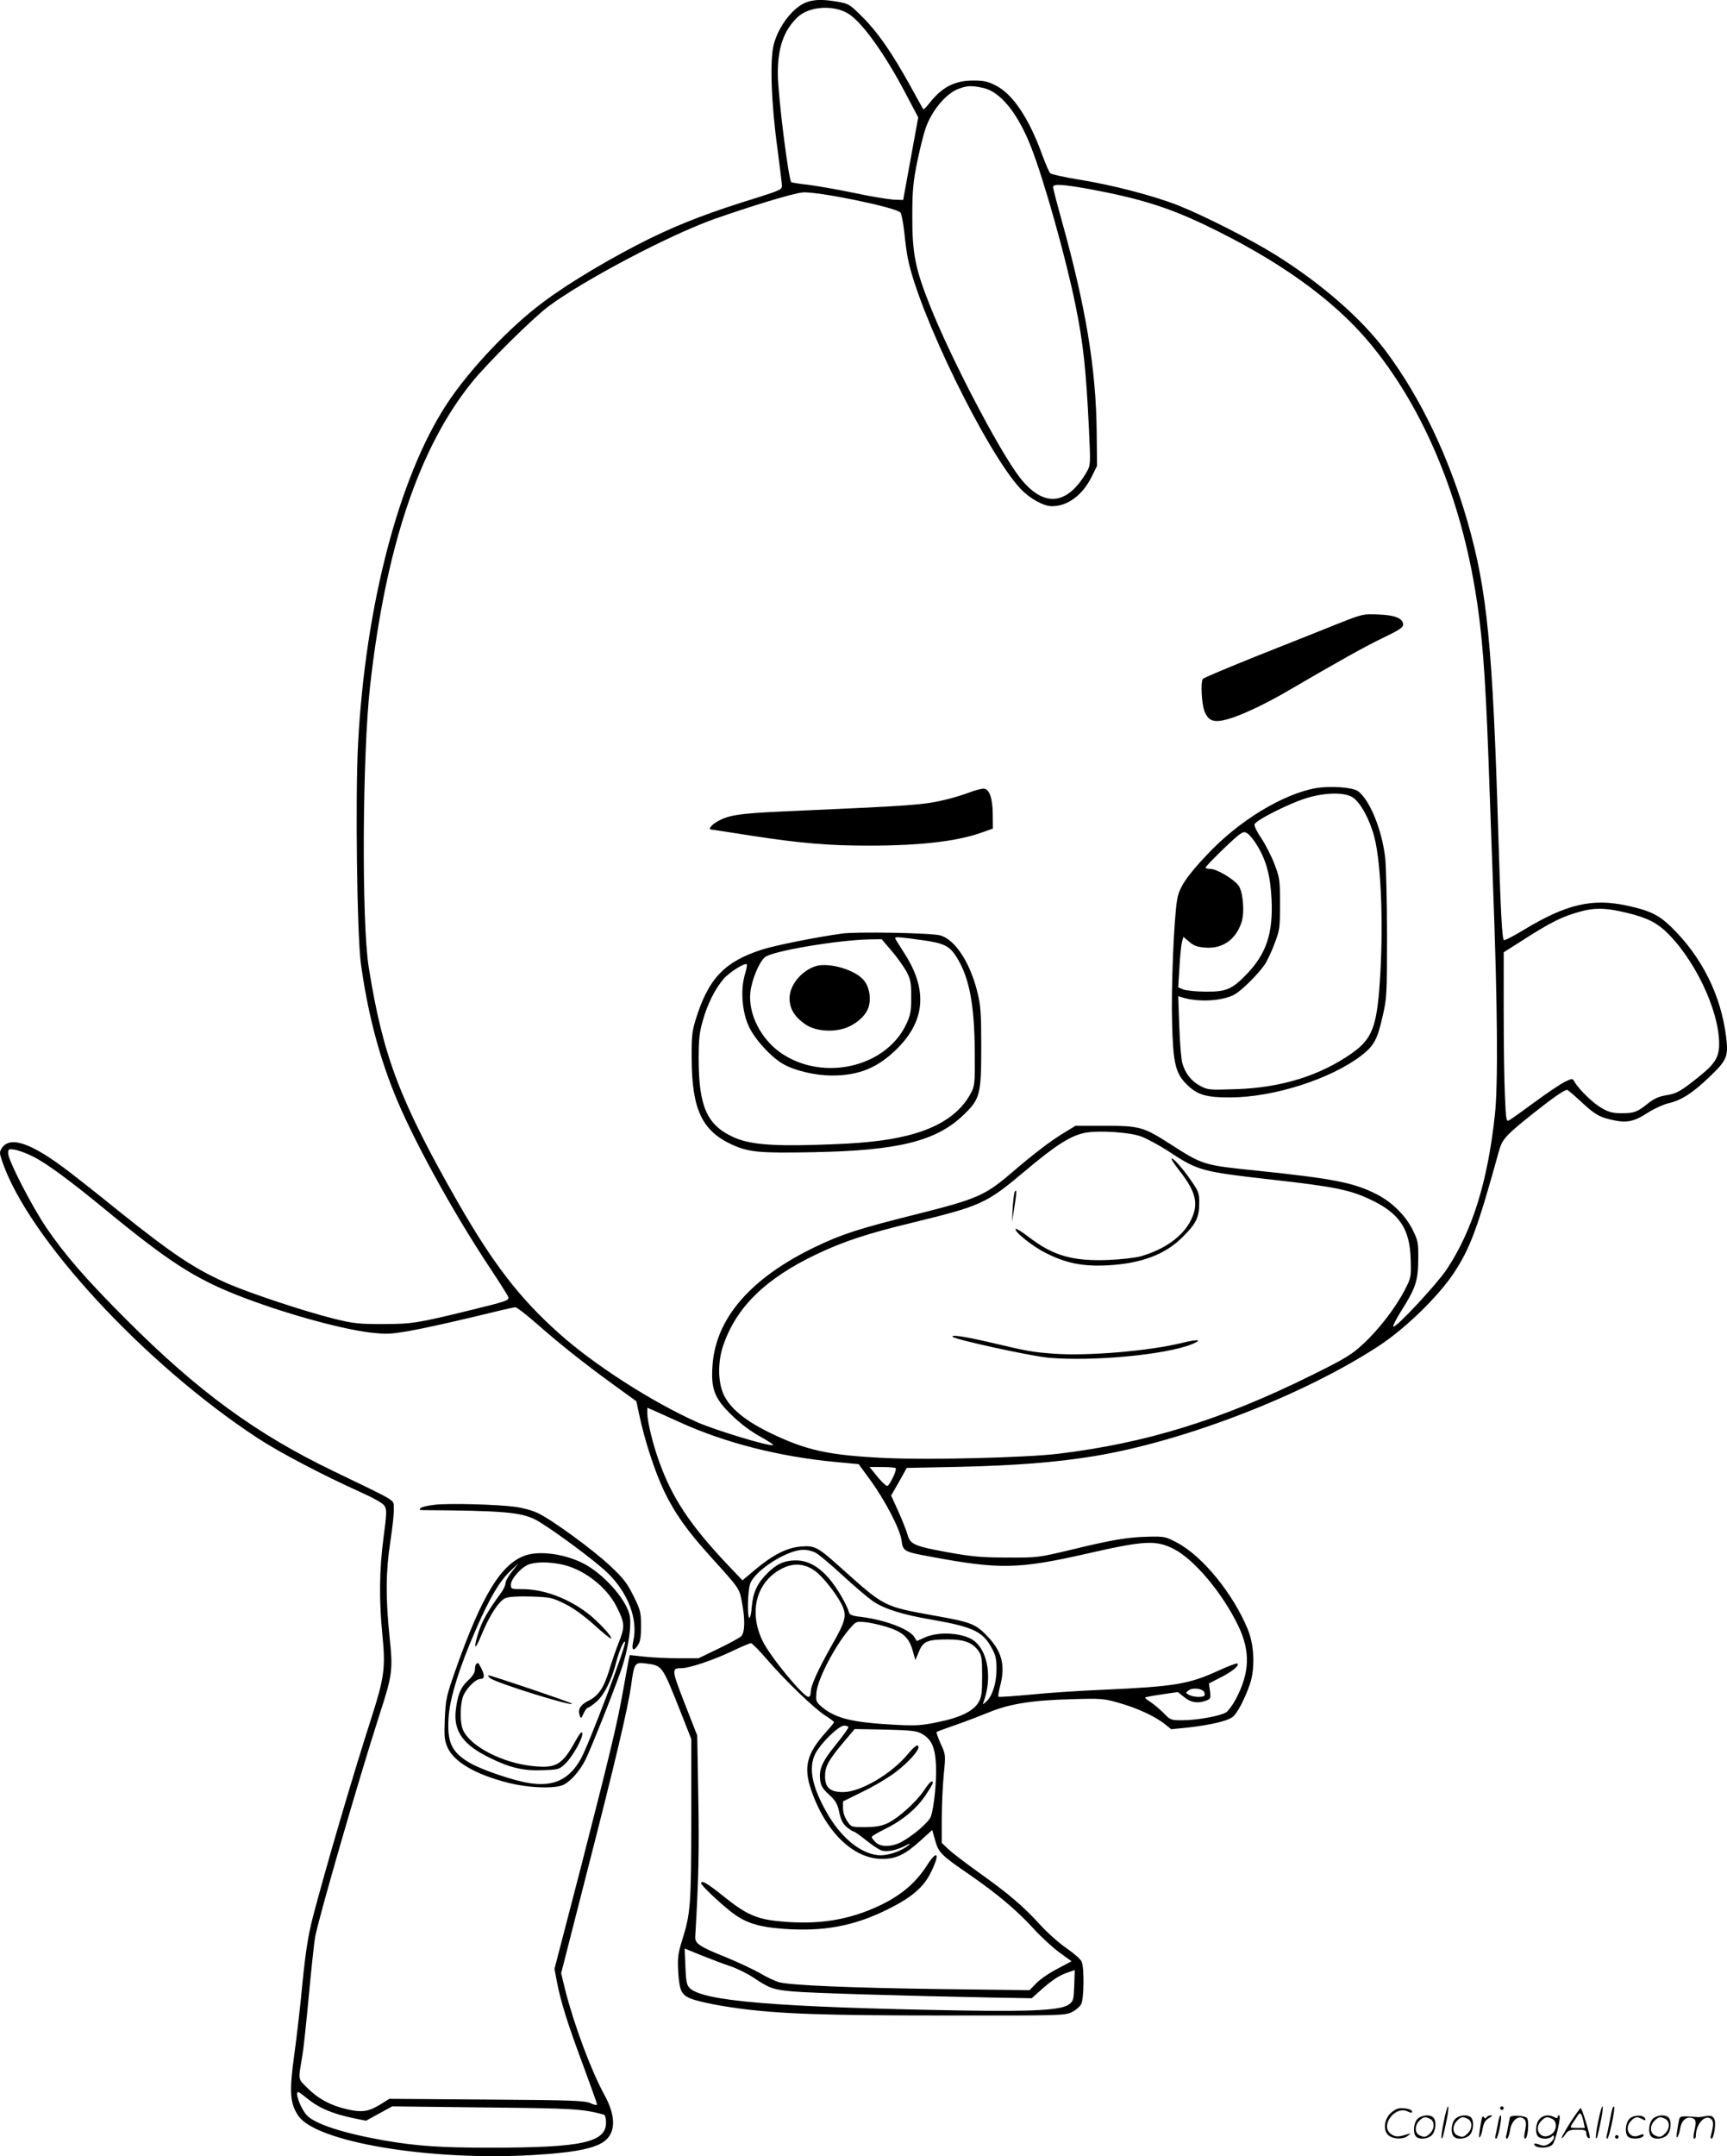 <svg version="1.0" xmlns="http://www.w3.org/2000/svg"
  viewBox="0 0 961.933 1200.593"
 preserveAspectRatio="xMidYMid meet">
<g transform="translate(-0.448,1200.86) scale(0.1,-0.1)"
fill="#000000" stroke="none">
<path d="M4505 11999 c-76 -22 -163 -131 -191 -239 -22 -87 -14 -328 21 -580
13 -102 25 -195 25 -207 0 -19 -15 -26 -132 -63 -264 -81 -426 -143 -603 -229
-207 -102 -447 -244 -590 -351 -190 -140 -415 -378 -542 -571 -266 -406 -453
-1120 -494 -1889 -16 -290 -6 -1077 16 -1230 36 -260 95 -492 182 -710 98
-248 322 -658 538 -984 52 -78 97 -150 100 -158 8 -20 -7 -25 -220 -77 -286
-70 -318 -75 -480 -75 -135 0 -163 3 -275 31 -157 39 -455 138 -579 191 -188
82 -311 163 -620 411 -106 86 -228 182 -270 214 -210 161 -330 203 -376 133
-14 -21 -14 -28 1 -72 143 -426 794 -1131 1425 -1544 124 -81 365 -207 572
-300 71 -32 125 -62 133 -76 13 -20 13 -39 -5 -175 -24 -178 -26 -355 -6 -550
17 -176 10 -231 -60 -450 -110 -341 -260 -855 -329 -1119 -26 -104 -39 -187
-56 -355 -11 -121 -32 -303 -46 -404 -29 -208 -25 -273 21 -342 97 -148 734
-254 1310 -220 205 13 303 29 370 61 89 43 98 142 27 272 -74 135 -167 383
-218 581 l-24 98 141 552 c163 635 231 925 249 1052 17 125 20 129 83 121 91
-12 89 -10 189 -261 l63 -160 0 -450 c-1 -480 -4 -520 -52 -673 -22 -71 -25
-95 -21 -171 6 -98 16 -124 56 -145 36 -18 144 -42 277 -60 228 -31 476 -40
1150 -40 651 -1 671 0 710 19 22 11 45 31 52 45 15 30 17 197 3 234 -5 14 -41
46 -83 75 -41 28 -108 87 -148 131 -93 103 -179 176 -344 293 -71 51 -146 108
-167 128 l-38 36 0 133 c0 74 5 184 11 246 11 112 11 113 -17 173 -15 34 -25
63 -23 65 2 3 49 20 104 39 55 19 138 51 185 70 116 48 240 68 457 74 173 5
185 4 272 -21 101 -29 197 -73 253 -117 l36 -29 99 10 c113 13 208 34 240 56
26 16 70 100 99 184 30 88 25 217 -11 305 -81 198 -252 409 -395 484 -62 33
-69 35 -160 33 -115 -3 -197 -16 -435 -74 -176 -42 -183 -43 -350 -42 -142 0
-196 5 -325 28 -193 35 -216 45 -231 100 -6 22 -29 80 -51 129 l-40 88 44 77
43 77 295 6 c306 7 539 25 745 59 505 82 1176 342 1595 618 144 95 329 275
414 405 89 135 131 247 251 682 18 61 37 82 184 200 114 90 178 135 194 135 4
0 38 -29 76 -64 79 -74 105 -89 183 -105 75 -16 116 -7 191 42 34 22 85 45
113 52 74 17 136 57 231 148 97 93 105 113 92 221 -29 234 -135 446 -306 613
-69 67 -120 92 -247 119 -193 42 -338 8 -574 -135 -56 -34 -106 -60 -111 -57
-10 7 -18 156 -31 586 -31 1046 -62 1362 -171 1742 -104 362 -262 692 -453
948 -138 185 -360 379 -618 540 -138 86 -396 217 -539 274 -139 55 -373 116
-564 146 -77 13 -145 28 -151 34 -6 6 -26 52 -44 101 -75 207 -165 341 -262
389 -41 21 -66 26 -122 26 -106 0 -176 -37 -248 -130 -15 -19 -29 -32 -31 -30
-2 3 -34 60 -71 128 -103 186 -181 299 -265 383 -73 73 -78 77 -142 88 -75 13
-121 13 -164 0z m222 -65 c77 -45 207 -226 326 -454 l66 -125 -42 -230 -42
-230 -54 2 c-30 2 -130 18 -222 38 -92 19 -207 39 -255 45 -48 5 -89 12 -92
14 -16 16 -74 480 -75 601 -1 147 32 244 111 319 63 59 196 69 279 20z m754
-415 c96 -21 194 -142 268 -333 71 -182 193 -615 246 -877 43 -210 59 -358 75
-692 9 -192 9 -198 -12 -235 -110 -191 -243 -201 -375 -30 -115 150 -383 663
-500 958 -81 204 -98 289 -97 500 0 138 5 186 27 296 15 73 36 157 47 188 34
99 115 196 186 221 48 17 69 18 135 4z m596 -564 c273 -51 428 -99 633 -196
413 -197 718 -415 921 -657 290 -347 497 -827 588 -1367 40 -232 58 -463 76
-945 3 -85 15 -411 26 -725 25 -656 28 -1100 10 -1263 -40 -373 -125 -645
-268 -861 -57 -85 -286 -331 -298 -319 -4 3 17 44 46 90 79 125 92 165 93 283
1 94 -1 105 -31 166 -40 80 -116 155 -201 198 -128 65 -242 87 -665 131 -301
31 -302 31 -487 150 -147 94 -168 100 -363 100 l-162 0 -59 -36 c-76 -45 -174
-120 -301 -229 -144 -123 -190 -143 -520 -226 -328 -82 -421 -112 -571 -184
-359 -173 -554 -398 -571 -661 -9 -130 11 -182 106 -274 50 -49 105 -90 159
-120 45 -25 78 -46 72 -48 -22 -8 -321 83 -421 127 -253 113 -577 321 -773
497 -218 195 -364 385 -559 724 -326 571 -420 818 -499 1315 -40 253 -35 1184
8 1565 87 772 272 1325 567 1690 87 108 339 357 427 423 198 147 669 395 920
485 211 74 437 143 495 149 76 8 521 -83 545 -112 6 -7 15 -55 21 -107 5 -51
14 -118 20 -148 62 -309 439 -1081 627 -1282 50 -54 128 -98 176 -98 88 0 171
62 222 166 l29 59 -2 185 c-3 354 -61 701 -194 1178 -27 97 -49 182 -49 189 0
19 51 16 207 -12z m2948 -4020 c129 -27 191 -54 247 -103 164 -148 308 -444
308 -636 0 -74 -23 -111 -113 -183 -101 -81 -124 -94 -182 -103 -39 -6 -68
-19 -98 -43 -62 -50 -79 -57 -149 -57 -51 0 -73 6 -113 29 -47 27 -127 104
-151 147 -11 19 -12 19 -55 -2 -24 -12 -100 -63 -169 -114 -68 -50 -132 -96
-141 -100 -14 -8 -17 6 -22 133 -4 78 -7 291 -7 473 l0 330 88 56 c176 113
237 144 347 173 66 18 125 18 210 0z m-2663 -1255 c32 -12 98 -48 148 -80 168
-111 184 -115 580 -160 340 -38 431 -56 542 -108 167 -77 226 -165 230 -338 3
-96 2 -101 -34 -170 -51 -98 -144 -219 -231 -299 -63 -59 -99 -81 -287 -174
-498 -247 -921 -378 -1410 -437 -183 -22 -714 -35 -960 -24 -320 15 -444 42
-650 142 -149 73 -235 149 -263 232 -25 73 -22 176 8 259 74 211 236 368 520
503 148 70 280 114 529 174 385 94 413 106 626 285 173 146 255 198 333 215
73 16 255 5 319 -20z m-6174 -111 c73 -36 199 -128 406 -298 348 -286 494
-380 732 -474 243 -96 568 -187 739 -208 90 -10 112 -10 220 9 66 11 223 46
349 76 126 31 234 56 241 56 7 0 58 -39 112 -86 135 -119 274 -229 430 -342
l132 -96 16 -75 c31 -146 87 -317 139 -426 59 -123 131 -224 262 -368 158
-175 156 -172 170 -245 20 -99 18 -175 -4 -195 -10 -9 -67 -40 -127 -69 l-110
-53 -110 0 c-60 0 -147 4 -191 9 l-82 9 -6 -29 c-3 -16 -17 -90 -30 -164 -34
-193 -77 -369 -239 -1000 l-144 -554 13 -70 c22 -115 61 -238 145 -463 43
-117 79 -217 79 -222 0 -6 -17 -3 -37 7 -33 14 -103 17 -579 20 l-541 4 -51
-32 c-66 -40 -102 -45 -185 -26 -91 21 -160 58 -220 118 -55 55 -52 39 -28
183 6 33 22 184 36 335 14 151 30 298 35 325 27 131 243 878 358 1235 73 225
76 249 56 437 -22 221 -21 361 5 530 12 78 21 161 19 185 -3 49 29 29 -338
206 -431 208 -751 442 -1151 842 -225 225 -344 362 -448 515 -81 121 -211 373
-211 411 0 25 2 26 37 21 21 -4 66 -20 101 -38z m3601 -1479 c256 -116 554
-192 870 -222 l128 -12 64 -87 c84 -116 166 -273 175 -337 8 -61 13 -64 161
-91 384 -72 491 -70 873 17 319 73 383 76 482 26 114 -58 272 -246 360 -429
68 -142 64 -261 -15 -409 -17 -32 -41 -64 -53 -72 -30 -20 -163 -44 -243 -44
-65 0 -68 1 -106 41 -22 22 -55 49 -73 61 -18 11 -31 22 -29 25 3 2 45 10 93
17 l89 13 35 -28 c37 -31 78 -37 124 -19 23 9 25 13 20 52 l-6 43 65 33 c65
33 106 67 94 78 -3 3 -50 -14 -104 -39 -166 -76 -243 -89 -638 -107 -126 -5
-310 -17 -407 -27 -98 -9 -180 -15 -182 -12 -3 3 1 29 9 59 31 117 10 195 -74
281 -65 67 -90 76 -306 114 -264 48 -267 49 -490 249 -148 133 -160 140 -241
133 -76 -6 -155 -46 -254 -129 l-70 -59 -81 85 c-210 222 -310 372 -383 576
-34 92 -66 224 -66 268 l0 32 33 -14 c17 -8 83 -37 146 -66z m1204 -256 c6 -6
-9 -45 -31 -82 -14 -22 -15 -22 -34 -5 -11 10 -34 35 -50 56 l-30 37 69 0 c39
0 72 -3 76 -6z m-450 -469 c18 -8 86 -65 152 -126 66 -61 143 -126 170 -145
64 -44 165 -76 330 -104 224 -39 283 -66 330 -152 25 -44 30 -64 30 -123 0
-78 -23 -151 -57 -181 -21 -19 -21 -19 -14 1 45 123 26 267 -46 331 -53 49
-197 62 -280 26 l-47 -21 -15 24 c-29 44 -166 95 -299 111 -41 4 -60 11 -63
23 -14 49 -71 144 -114 193 -59 67 -118 98 -183 98 -64 0 -107 -20 -159 -72
-56 -56 -79 -106 -86 -185 -2 -35 -9 -63 -13 -63 -14 0 -10 157 5 193 31 75
205 185 294 186 19 1 48 -6 65 -14z m-1 -102 c41 -28 117 -123 149 -185 32
-63 26 -92 -52 -228 -80 -142 -119 -228 -119 -265 0 -14 -5 -25 -12 -25 -29 0
-215 226 -256 312 -80 165 -33 334 113 405 62 30 121 25 177 -14z m401 -313
c89 -28 123 -58 144 -128 l16 -57 20 47 c23 58 48 68 161 68 91 0 136 -17 170
-63 18 -25 21 -43 21 -140 0 -95 -3 -117 -20 -147 -29 -49 -101 -85 -225 -110
-88 -19 -124 -21 -226 -16 -252 13 -344 35 -423 101 -31 27 -33 32 -29 80 7
78 114 280 197 368 24 27 30 28 77 23 28 -3 81 -15 117 -26z m-665 -183 c101
-117 264 -274 325 -312 26 -17 47 -32 47 -36 0 -3 -22 -30 -50 -61 -101 -114
-120 -188 -79 -311 78 -234 234 -388 395 -389 80 0 127 22 215 101 l66 60 16
-57 c19 -69 34 -84 192 -192 155 -107 265 -200 357 -301 40 -44 104 -103 142
-131 l69 -50 -79 -42 c-43 -22 -96 -58 -117 -80 l-38 -39 -492 6 c-512 7 -834
21 -902 38 -22 6 -70 28 -106 50 -37 21 -122 61 -190 89 -150 60 -175 77 -172
116 19 319 22 479 17 774 l-6 345 -70 179 c-74 190 -74 196 -16 196 42 0 176
45 279 94 52 25 99 45 106 45 6 1 47 -41 91 -92z m2433 -179 c4 -7 5 -16 3
-20 -8 -12 -62 -10 -86 3 -21 11 -21 12 -2 26 21 16 73 10 85 -9z m-1981 -197
c0 -6 -31 -49 -69 -96 -77 -95 -96 -137 -88 -199 4 -32 15 -49 50 -81 36 -33
46 -50 56 -97 9 -43 20 -64 42 -83 17 -14 34 -25 39 -25 5 0 37 -23 71 -50 35
-28 73 -53 86 -56 31 -8 80 2 128 26 28 15 34 16 20 4 -38 -31 -107 -56 -155
-56 -98 1 -210 86 -290 220 -93 157 -115 266 -73 348 31 58 129 154 159 154
13 0 24 -4 24 -9z m410 -37 c54 -31 73 -75 78 -174 4 -89 -11 -237 -29 -287
-12 -32 -103 -109 -166 -142 -54 -27 -112 -28 -141 -1 -12 12 -22 25 -22 30 0
5 33 24 73 44 97 47 177 114 226 187 23 34 41 65 41 70 0 20 -17 6 -49 -42
-44 -65 -141 -152 -200 -181 -36 -17 -64 -22 -125 -23 -80 0 -80 0 -103 34
-14 21 -23 49 -23 71 l0 38 113 56 c63 30 145 80 184 110 68 53 123 114 123
135 0 22 -19 10 -60 -39 -92 -110 -263 -210 -359 -210 -73 0 -101 24 -101 89
0 54 19 89 105 191 l60 71 171 -3 c148 -4 175 -7 204 -24z m-1069 -1293 c37
-12 95 -41 130 -64 90 -60 110 -67 218 -77 92 -9 638 -25 1109 -34 l223 -4 47
42 c66 59 104 84 152 101 l41 14 -3 -86 c-3 -79 -5 -87 -29 -105 -43 -32 -194
-41 -604 -34 -1030 18 -1443 52 -1511 127 -15 16 -19 40 -22 119 l-4 99 93
-38 c52 -21 124 -48 160 -60z m-2358 -735 c69 -56 140 -86 261 -112 l69 -14
73 40 73 40 513 -6 c503 -5 547 -8 666 -40 7 -2 12 -20 12 -44 0 -111 -134
-140 -645 -140 -279 0 -408 9 -589 40 -228 40 -388 92 -433 141 -34 37 -68
129 -47 129 3 0 24 -15 47 -34z M7460 8537 c-74 -30 -273 -109 -442 -176 -169
-68 -311 -127 -314 -133 -13 -20 -6 -144 10 -181 22 -54 52 -64 129 -43 75 21
209 84 332 156 300 175 433 249 533 297 86 41 112 58 112 73 0 35 -45 54 -139
57 -84 4 -89 2 -221 -50z M7333 7620 c-184 -33 -430 -183 -604 -369 -115 -121
-158 -186 -168 -253 -18 -106 -34 -496 -28 -688 6 -224 19 -279 84 -342 57
-56 108 -71 243 -70 240 1 558 103 727 233 71 55 89 89 118 216 24 103 25 123
25 453 0 190 -5 384 -10 432 -18 157 -86 322 -151 371 -31 22 -154 31 -236 17z
m207 -52 c44 -30 95 -125 120 -222 38 -149 51 -497 30 -804 -17 -251 -43 -318
-154 -397 -177 -125 -394 -193 -646 -201 -148 -5 -157 -5 -200 18 -48 25 -84
69 -100 127 -6 20 -14 112 -17 205 l-6 168 22 -7 c89 -28 221 -21 290 15 38
20 133 113 170 168 12 17 37 69 54 115 30 78 31 89 31 222 0 133 -1 144 -31
223 -18 46 -51 110 -73 143 -23 33 -40 68 -38 77 4 23 209 125 301 150 102 29
204 29 247 0z m-532 -269 c50 -83 73 -168 79 -299 9 -187 -29 -301 -136 -413
-83 -87 -116 -101 -231 -100 -52 0 -108 6 -124 12 l-29 12 7 112 c3 62 10 125
14 141 l8 28 33 -28 c26 -22 46 -29 91 -32 95 -7 169 46 200 142 18 55 8 170
-17 204 -27 36 -121 92 -155 92 -16 0 -28 3 -28 8 0 9 144 150 184 181 26 19
32 20 50 8 12 -8 36 -38 54 -68z M5401 7595 c-35 -13 -94 -31 -130 -39 -125
-30 -169 -33 -913 -66 -243 -11 -302 -21 -365 -60 -28 -17 -44 -40 -29 -40 3
0 105 -16 228 -35 272 -42 428 -55 652 -55 287 0 492 24 629 73 l62 22 -1 81
c-1 88 -18 138 -49 141 -11 1 -49 -8 -84 -22z M4692 6810 c-144 -20 -362 -64
-437 -87 -214 -67 -305 -162 -376 -393 -20 -64 -23 -95 -22 -220 2 -280 58
-398 225 -475 93 -42 150 -48 453 -42 478 9 688 62 841 212 88 86 94 112 94
379 0 176 -3 225 -20 294 -40 168 -124 298 -208 322 -48 14 -469 22 -550 10z
m440 -35 c128 -17 160 -32 199 -93 72 -114 101 -262 103 -532 1 -176 0 -187
-22 -229 -61 -114 -177 -191 -352 -235 -125 -31 -257 -45 -509 -52 -258 -8
-379 4 -464 44 -145 67 -190 170 -191 432 0 110 4 150 23 215 25 91 68 177
116 233 32 37 119 92 129 81 3 -2 -2 -29 -11 -58 -25 -86 -15 -210 24 -291 35
-72 122 -167 188 -205 65 -38 179 -65 275 -65 150 0 256 44 363 151 157 157
169 331 36 534 -27 42 -49 78 -49 80 0 8 27 6 142 -10z m-162 -60 c30 -35 67
-87 83 -115 24 -46 27 -63 27 -144 0 -79 -4 -99 -28 -151 -114 -240 -463 -320
-697 -160 -112 77 -184 218 -171 338 7 67 47 165 80 195 35 34 409 97 586 100
l65 1 55 -64z M4542 6627 c-86 -32 -148 -118 -139 -193 5 -51 32 -91 87 -129
58 -40 164 -47 238 -15 60 26 107 74 117 120 12 55 -3 116 -37 149 -58 57
-200 93 -266 68z M6530 5555 c0 -5 20 -34 44 -65 93 -119 109 -186 63 -277
-46 -91 -147 -162 -280 -200 -29 -8 -108 -17 -177 -20 -199 -8 -309 23 -443
126 -38 29 -71 50 -75 47 -12 -13 94 -98 169 -135 113 -57 206 -75 343 -68
187 10 320 60 417 157 75 74 93 110 93 186 1 57 -2 67 -46 130 -46 68 -108
136 -108 119z M5656 5372 c-3 -6 -8 -46 -11 -89 l-4 -78 14 85 c13 82 14 102
1 82z M5311 4565 c17 -16 423 -105 530 -116 245 -23 661 16 805 76 60 25 31
28 -58 6 -184 -45 -524 -74 -714 -60 -122 9 -147 14 -359 64 -133 31 -217 44
-204 30z M2427 3630 c-37 -4 -73 -12 -79 -18 -9 -9 -7 -12 8 -12 448 -3 545
-11 629 -52 71 -36 337 -231 405 -299 114 -111 169 -259 142 -377 -12 -51 0
-63 25 -25 14 20 18 47 18 108 0 76 -3 88 -42 167 -35 71 -57 99 -126 164 -98
93 -333 264 -410 299 -29 14 -87 29 -128 34 -103 13 -360 20 -442 11z M2938
3350 c-139 -42 -249 -221 -398 -645 -49 -140 -53 -158 -58 -266 -4 -101 -2
-122 16 -162 35 -78 153 -148 332 -194 120 -31 269 -36 316 -11 41 22 88 77
119 137 31 63 153 368 199 500 41 118 61 255 46 312 -25 92 -149 228 -258 283
-100 51 -234 70 -314 46z m188 -51 c123 -23 255 -122 313 -237 46 -91 47 -111
12 -199 -17 -43 -40 -109 -51 -148 -32 -104 -61 -148 -117 -176 -49 -25 -62
-50 -48 -87 5 -14 9 -10 20 16 8 17 19 32 24 32 6 0 28 16 50 35 42 39 82 118
107 216 17 65 42 124 50 116 11 -11 -205 -583 -249 -657 -65 -112 -151 -151
-284 -130 -89 14 -263 73 -329 111 -103 59 -130 114 -121 253 6 108 61 284
155 498 75 171 129 262 188 318 l47 45 -36 -46 c-20 -25 -37 -55 -37 -66 0
-11 -11 -35 -25 -54 -73 -100 -104 -154 -125 -218 -31 -98 -21 -108 17 -14 45
109 97 188 133 203 19 8 68 11 143 9 107 -4 117 -6 188 -41 47 -23 106 -66
163 -117 49 -45 92 -79 94 -76 9 9 -73 97 -132 142 -111 84 -245 133 -363 133
-61 0 -63 1 -63 25 0 33 63 102 104 114 44 13 102 13 172 0z M2657 2743 c-4
-3 -7 -18 -7 -31 0 -16 -14 -38 -39 -61 -41 -38 -58 -80 -68 -166 -13 -116 41
-192 189 -264 113 -56 190 -74 299 -69 84 3 89 4 123 37 41 40 99 144 94 169
-3 12 -13 0 -34 -36 -76 -139 -109 -160 -235 -148 -173 16 -356 110 -396 203
-16 39 -17 123 -2 178 13 44 70 105 100 105 23 0 24 21 4 60 -17 32 -18 33
-28 23z M2735 2664 c37 -28 476 -164 454 -141 -7 8 -449 157 -463 157 -6 0 -2
-7 9 -16z M5167 1621 c-62 -97 -143 -165 -259 -221 -174 -83 -345 -110 -556
-90 -133 12 -191 38 -319 141 -90 72 -123 91 -123 71 0 -11 93 -100 162 -155
79 -63 149 -87 291 -98 226 -17 395 14 582 106 134 66 203 123 244 207 53 106
38 133 -22 39z M8046 194 c-10 -47 -15 -88 -12 -91 5 -6 9 7 30 110 7 37 10
67 6 67 -4 0 -15 -39 -24 -86z M8360 270 c0 -5 5 -10 10 -10 6 0 10 5 10 10 0
6 -4 10 -10 10 -5 0 -10 -4 -10 -10z M8906 194 c-10 -47 -15 -88 -12 -91 5 -6
9 7 30 110 7 37 10 67 6 67 -4 0 -15 -39 -24 -86z M8986 269 c-3 -8 -10 -41
-16 -74 -6 -33 -14 -68 -16 -77 -3 -10 -1 -18 3 -18 10 0 46 171 38 178 -2 3
-7 -1 -9 -9z M7749 241 c-38 -38 -41 -101 -7 -125 29 -20 79 -20 104 0 18 14
18 15 1 10 -53 -17 -69 -17 -92 -2 -69 45 21 166 94 126 12 -6 21 -7 21 -1 0
12 -25 21 -62 21 -19 0 -39 -10 -59 -29z M8750 189 c-28 -45 -49 -83 -47 -85
2 -3 12 7 21 21 14 21 24 25 66 25 43 0 50 -3 50 -19 0 -11 5 -23 10 -26 6 -3
10 -3 10 1 0 20 -44 164 -51 164 -4 0 -30 -37 -59 -81z m75 4 l7 -33 -42 0
c-42 0 -42 0 -28 23 8 12 21 32 29 44 15 25 22 18 34 -34z M7900 210 c-22 -22
-27 -79 -8 -98 19 -19 66 -14 88 8 22 22 27 79 8 98 -19 19 -66 14 -88 -8z
m71 0 c25 -14 25 -54 -1 -80 -23 -23 -33 -24 -61 -10 -25 14 -25 54 1 80 23
23 33 24 61 10z M8110 210 c-22 -22 -27 -79 -8 -98 19 -19 66 -14 88 8 22 22
27 79 8 98 -19 19 -66 14 -88 -8z m71 0 c25 -14 25 -54 -1 -80 -23 -23 -33
-24 -61 -10 -25 14 -25 54 1 80 23 23 33 24 61 10z M8256 204 c-3 -16 -8 -47
-11 -69 -8 -51 10 -26 19 27 5 27 15 42 34 53 18 10 22 14 10 15 -9 0 -20 -5
-24 -11 -5 -8 -9 -8 -14 1 -5 8 -10 3 -14 -16z M8357 223 c-2 -4 -7 -26 -11
-48 -4 -22 -9 -48 -12 -57 -3 -10 -1 -18 4 -18 4 0 14 28 20 62 11 58 10 81
-1 61z M8415 220 c-1 -3 -5 -23 -9 -45 -4 -22 -9 -48 -12 -57 -3 -10 -1 -18 4
-18 5 0 13 20 17 45 7 53 44 87 74 68 17 -11 19 -28 8 -80 -4 -18 -3 -33 2
-33 16 0 24 99 11 115 -12 14 -87 18 -95 5z M8580 210 c-22 -22 -27 -79 -8
-98 7 -7 24 -12 38 -12 14 0 31 5 38 12 9 9 12 8 12 -5 0 -9 -12 -24 -26 -34
-21 -13 -32 -15 -55 -6 -16 6 -29 8 -29 3 0 -24 81 -27 102 -2 18 19 50 162
37 162 -5 0 -9 -5 -9 -10 0 -7 -6 -7 -19 0 -30 16 -59 12 -81 -10z m71 0 c29
-16 25 -65 -6 -86 -56 -37 -103 28 -55 76 23 23 33 24 61 10z M9081 211 c-23
-23 -28 -80 -9 -99 19 -19 88 -13 88 9 0 5 -11 4 -24 -2 -54 -25 -89 38 -46
81 23 23 33 24 62 9 16 -9 19 -8 16 3 -8 22 -64 22 -87 -1z M9210 210 c-22
-22 -27 -79 -8 -98 19 -19 66 -14 88 8 22 22 27 79 8 98 -19 19 -66 14 -88 -8z
m71 0 c25 -14 25 -54 -1 -80 -23 -23 -33 -24 -61 -10 -25 14 -25 54 1 80 23
23 33 24 61 10z M9356 201 c-3 -14 -8 -44 -11 -66 -8 -51 10 -26 19 27 8 41
35 63 66 53 22 -7 24 -21 11 -77 -5 -22 -5 -38 0 -38 5 0 9 6 9 13 0 68 51
125 85 97 15 -13 15 -35 -1 -92 -3 -10 -1 -18 4 -18 6 0 13 23 17 50 9 63 -5
84 -49 76 -17 -4 -35 -6 -41 -6 -101 8 -104 7 -109 -19z M9000 110 c0 -5 5
-10 10 -10 6 0 10 5 10 10 0 6 -4 10 -10 10 -5 0 -10 -4 -10 -10z"/>
</g>
</svg>
